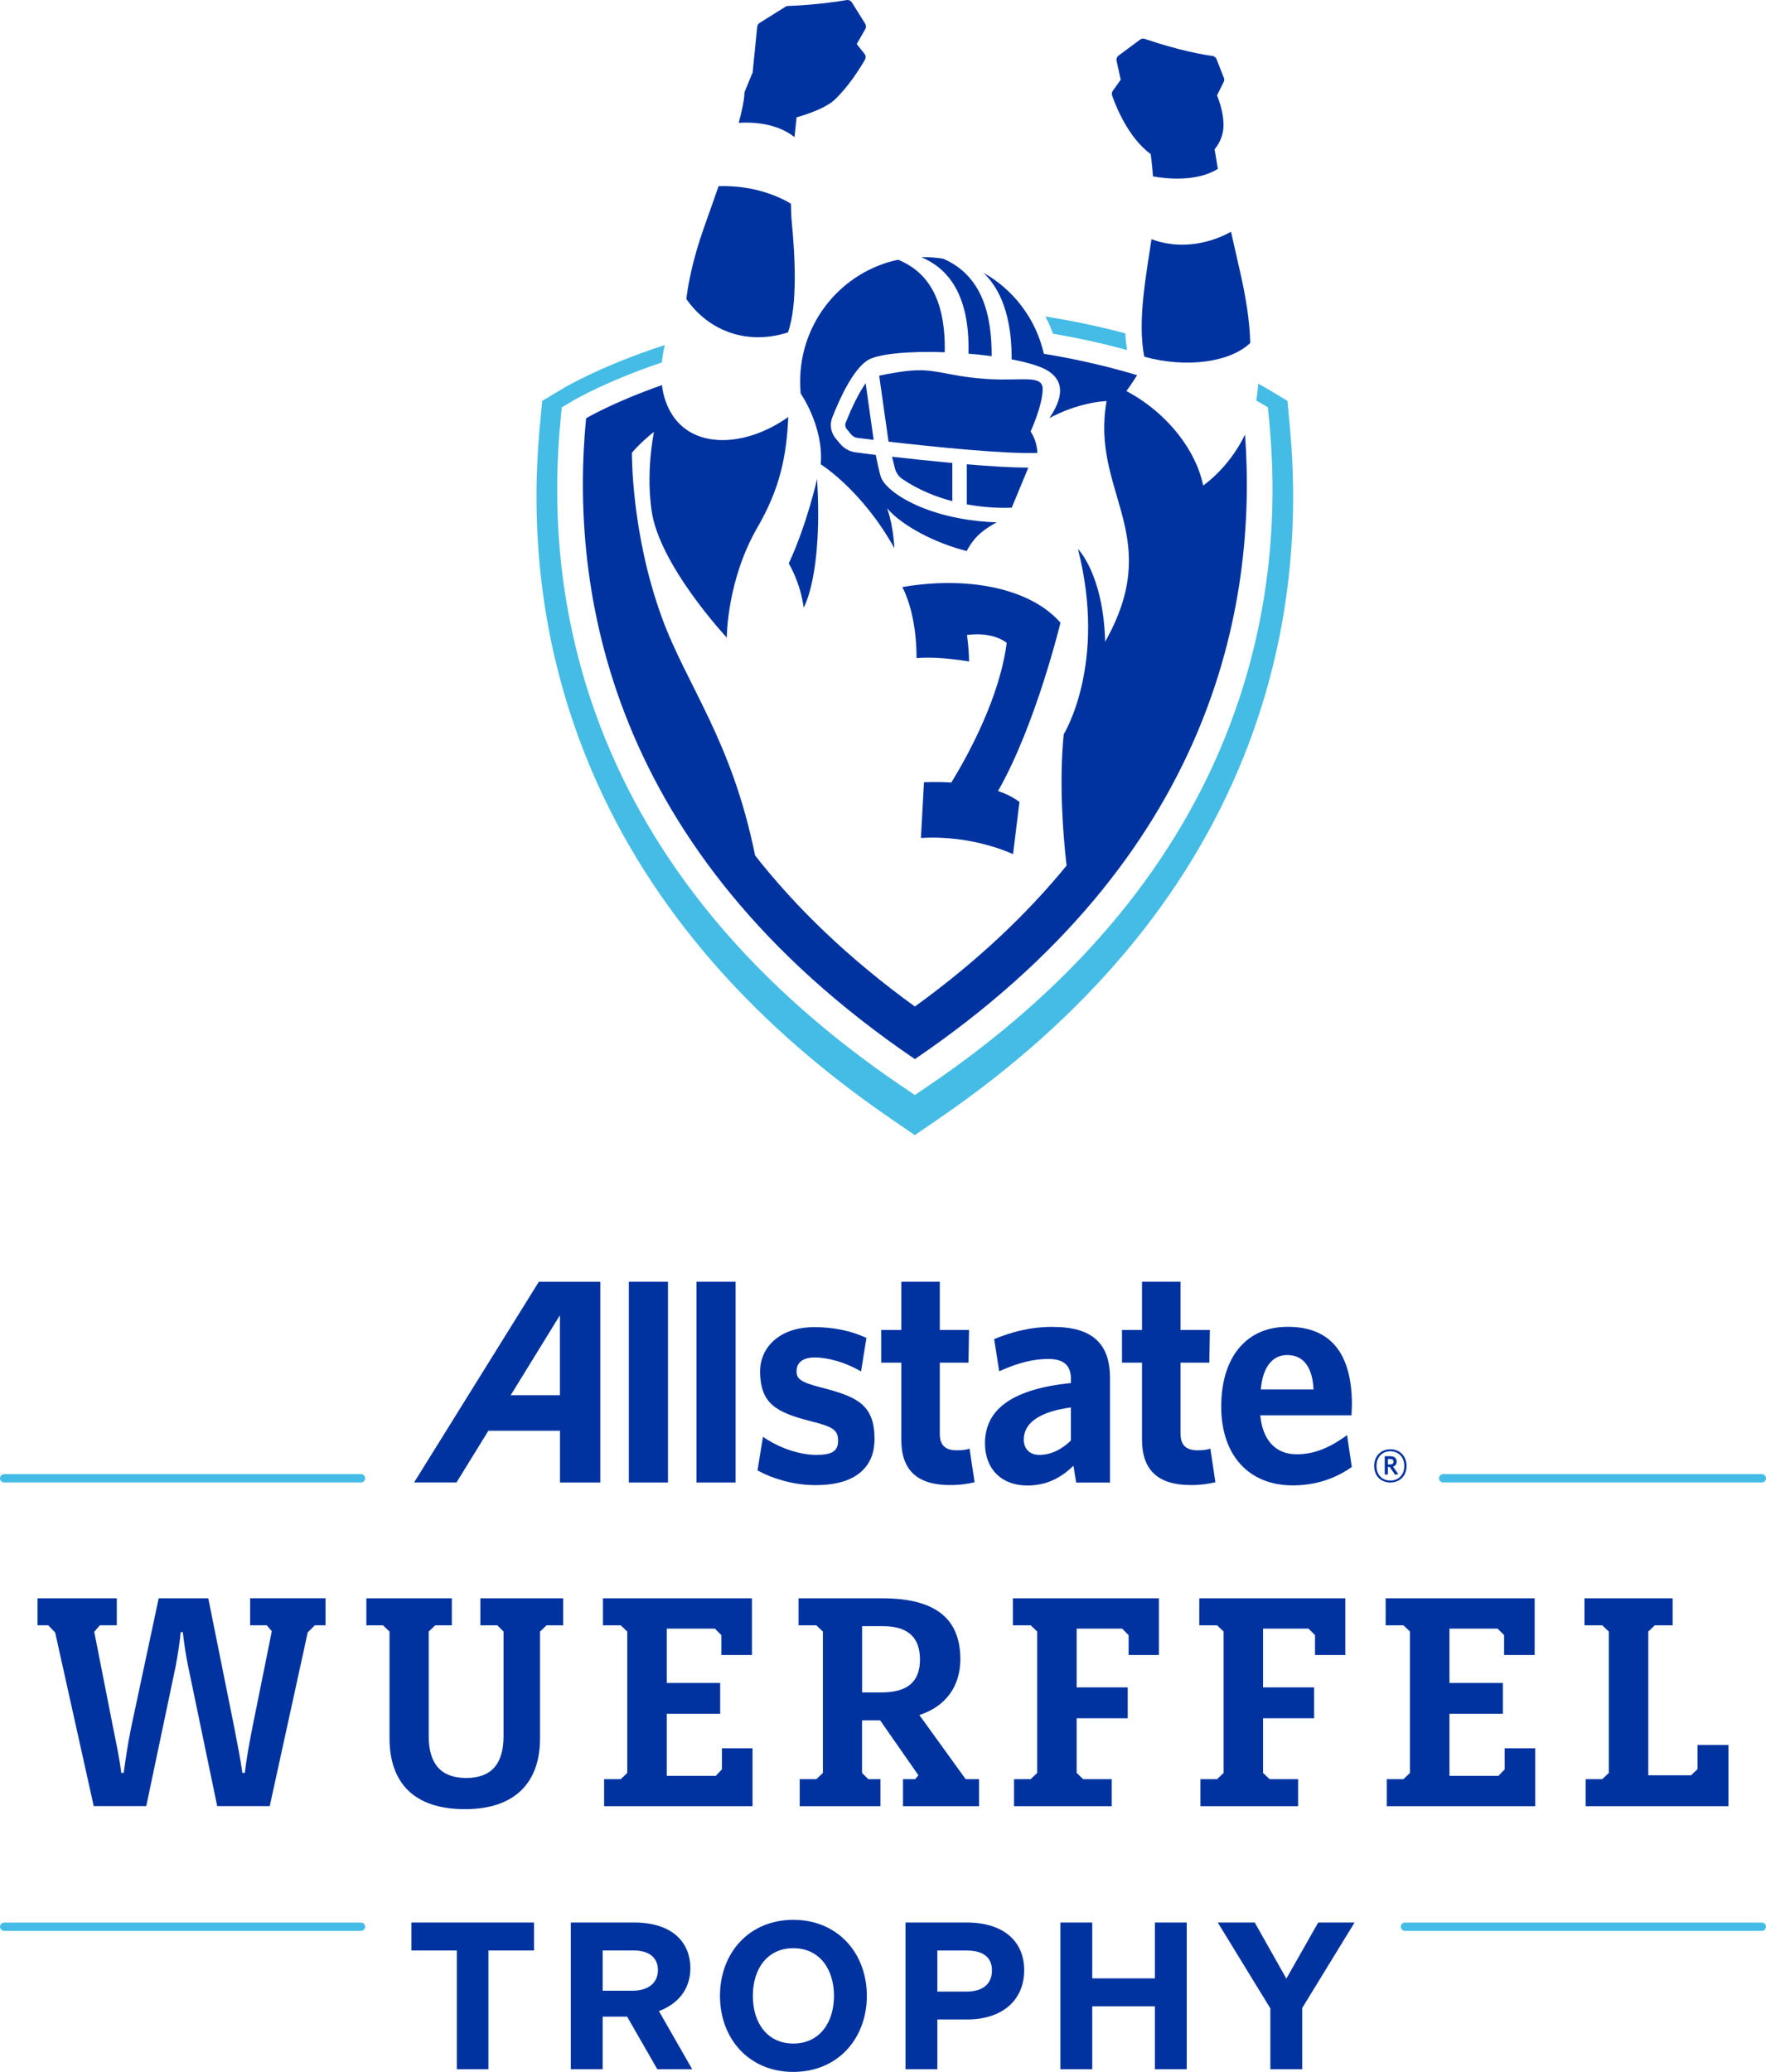 <?xml version="1.0" encoding="UTF-8"?>
<svg id="Layer_2" data-name="Layer 2" xmlns="http://www.w3.org/2000/svg" viewBox="0 0 555.08 650.97">
  <defs>
    <style>
      .cls-1 {
        fill: #45bce5;
      }

      .cls-1, .cls-2 {
        stroke-width: 0px;
      }

      .cls-2 {
        fill: #0033a0;
      }
    </style>
  </defs>
  <g id="Final">
    <g>
      <g>
        <g>
          <path class="cls-2" d="M153.52,612.81v37.32h-9.94v-37.32h-14.27v-8.78h38.54v8.78h-14.33Z"/>
          <path class="cls-2" d="M206.6,650.13l-9.49-16.53h-7.68v16.53h-10.01v-46.1h19.95c11.62,0,17.62,5.94,17.62,14.4,0,6.84-4.2,11.3-9.88,13.43l10.46,18.27h-10.98ZM199.11,612.81h-9.68v12.65h9.42c4.71,0,7.94-2.32,7.94-6.45s-2.97-6.2-7.68-6.2Z"/>
          <path class="cls-2" d="M249.35,650.97c-14.01,0-23.05-10.52-23.05-23.89s9.04-23.89,23.05-23.89,23.11,10.52,23.11,23.89-9.1,23.89-23.11,23.89ZM249.35,612.1c-8.2,0-12.72,6.52-12.72,14.98s4.52,14.98,12.72,14.98,12.78-6.52,12.78-14.98-4.58-14.98-12.78-14.98Z"/>
          <path class="cls-2" d="M294.62,634.51v15.62h-10.01v-46.1h19.3c11.3,0,18.01,5.75,18.01,14.98s-6.65,15.49-18.01,15.49h-9.3ZM303.79,625.73c5.1,0,8-2.39,8-6.65s-2.97-6.26-8-6.26h-9.17v12.91h9.17Z"/>
          <path class="cls-2" d="M363,650.13v-19.76h-19.69v19.76h-10.01v-46.1h10.01v17.56h19.69v-17.56h10.01v46.1h-10.01Z"/>
          <path class="cls-2" d="M409.3,630.89v19.24h-10.01v-19.11l-16.53-26.99h11.62l9.94,17.63,10.01-17.63h11.43l-16.46,26.86Z"/>
        </g>
        <g>
          <g>
            <path class="cls-1" d="M113.46,465.77H1.31c-.72,0-1.31-.59-1.31-1.31s.59-1.31,1.31-1.31h112.15c.72,0,1.31.59,1.31,1.31s-.59,1.31-1.31,1.31Z"/>
            <path class="cls-1" d="M113.46,606.66H1.31c-.72,0-1.31-.59-1.31-1.31s.59-1.31,1.31-1.31h112.15c.72,0,1.31.59,1.31,1.31s-.59,1.31-1.31,1.31Z"/>
          </g>
          <g>
            <path class="cls-1" d="M453.61,465.77h100.15c.72,0,1.31-.59,1.31-1.31s-.59-1.31-1.31-1.31h-100.15c-.72,0-1.31.59-1.31,1.31s.59,1.31,1.31,1.31Z"/>
            <path class="cls-1" d="M441.61,606.66h112.15c.72,0,1.31-.59,1.31-1.31s-.59-1.31-1.31-1.31h-112.15c-.72,0-1.31.59-1.31,1.31s.59,1.31,1.31,1.31Z"/>
          </g>
        </g>
        <path class="cls-2" d="M437.01,465.78c-3,0-5.09-2.09-5.09-5.2s2.13-5.23,5.09-5.23,5.09,2.11,5.09,5.23-2.13,5.2-5.09,5.2ZM437.01,455.97c-2.42,0-4.35,1.66-4.35,4.62s1.92,4.59,4.35,4.59,4.37-1.66,4.37-4.59-1.95-4.62-4.37-4.62ZM438.51,463.36l-1.72-2.46h-.56v2.38h-.99v-5.76h1.75c1.21,0,2.02.6,2.02,1.68,0,.83-.45,1.37-1.17,1.59l1.66,2.35-.99.22ZM436.98,458.41h-.75v1.7h.71c.65,0,1.05-.27,1.05-.85s-.36-.85-1.01-.85Z"/>
        <g>
          <path class="cls-2" d="M169.38,402.7l-39.23,63.07h13.34s9.68-15.7,10.01-16.24h22.51v16.25s12.67,0,12.67,0v-63.08h-19.3ZM175.99,438.36h-15.47c.96-1.54,15.47-25.12,15.47-25.12v25.12Z"/>
          <rect class="cls-2" x="197.66" y="402.7" width="12.3" height="63.08"/>
          <rect class="cls-2" x="218.92" y="402.7" width="12.29" height="63.08"/>
          <path class="cls-2" d="M258.29,435.99c-6.69-1.75-8.09-2.73-7.91-5.51.14-2.53,2.2-3.98,5.64-3.98,4.25,0,9.45,1.5,13.92,4l.7.4,1.69-10.53-.4-.19c-4.59-2.09-10.08-3.21-15.92-3.21s-10.39,1.73-13.48,4.88c-2.44,2.5-3.69,5.75-3.63,9.35.21,9.73,4.85,12.48,15.83,15.3,7.26,1.79,8.74,2.85,8.68,6.32-.04,3.11-1.9,4.29-6.83,4.29s-10.99-1.9-16.04-5.2l-.73-.49-1.71,10.56.37.2c3.93,2.16,10.66,4.43,17.74,4.43s11.94-1.63,15.08-4.8c2.45-2.49,3.65-5.85,3.59-10.03-.16-10.44-5.43-12.93-16.58-15.8Z"/>
          <path class="cls-2" d="M304.75,455.15l-.64.17c-.85.23-1.92.35-3.38.35-3.65,0-5.34-1.64-5.34-5.2v-22.34h9.02l.17-10.27h-9.19v-15.17h-12.1v15.17h-6.32v10.27h6.32v24.2c0,9.58,5,14.26,15.31,14.26,3.33,0,5.37-.38,7.18-.77l.55-.11-1.59-10.56Z"/>
          <path class="cls-2" d="M330.94,416.88c-7.65,0-13.43,1.86-18.02,3.67l-.44.17,1.58,10.12.69-.3c5.51-2.44,10.18-3.57,14.73-3.57,4.85,0,7.13,2.01,7.13,6.32v1.24c-18.17,1.87-27.02,8.07-27.02,18.96,0,8.04,5.21,13.24,13.29,13.24,5.6,0,10.24-2.04,14.52-6.21.23,1.39.86,5.28.86,5.28h10.63v-32.83c0-10.95-5.7-16.07-17.95-16.07ZM326.69,457.11c-3.03,0-4.9-1.86-4.9-4.83,0-5.31,5.12-8.77,14.81-10.08v10.39c-3.01,2.94-6.43,4.52-9.91,4.52Z"/>
          <path class="cls-2" d="M380.44,455.15l-.63.17c-.84.23-1.93.35-3.36.35-3.66,0-5.38-1.64-5.38-5.2v-22.34h9.04l.17-10.27h-9.21v-15.17h-12.12v15.17h-6.29v10.27h6.29v24.2c0,9.58,5.04,14.26,15.35,14.26,3.32,0,5.45-.4,7.18-.77l.54-.11-1.59-10.56Z"/>
          <path class="cls-2" d="M422.63,451.46c-5.51,3.82-10.01,5.46-15.09,5.46-6.6,0-10.71-4.47-11.41-12.25h28.67l.13-3.28c0-16.24-6.75-24.49-20.08-24.52-5.86-.02-10.66,1.82-14.27,5.44-4.4,4.38-6.73,11.19-6.73,19.63,0,15.28,8.64,24.75,22.49,24.75,6.76,0,12.9-1.89,18.25-5.57l.3-.2-1.49-10.02-.75.54ZM396.3,436.56c.55-6.87,3.54-10.82,8.27-10.82,6.36,0,8.05,5.74,8.3,10.82h-16.57Z"/>
        </g>
        <g>
          <path class="cls-2" d="M17.31,512.89l-2.15-2.24h-3.36v-8.49h24.91v8.49h-5.32l-1.77,2.05,5.79,29.39c1.12,5.6,2.15,10.36,2.71,14.93h.75c.65-4.57,1.31-9.24,2.43-14.65l8.58-40.21h15.58l8.02,39.84c1.12,5.78,2.05,10.45,2.71,15.02h.75c.56-4.57,1.4-9.33,2.52-14.93l5.97-29.58-1.59-1.87h-5.22v-8.49h23.7v8.49h-3.36l-2.24,2.24-11.94,54.58h-16.51l-9.14-43.94c-.84-4.01-1.31-7.74-1.68-10.73h-.65c-.28,2.99-.84,6.72-1.59,10.73l-9.24,43.94h-16.51l-12.13-54.58Z"/>
          <path class="cls-2" d="M122.43,546.02v-33.4l-2.05-1.96h-5.23v-8.49h26.87v8.49h-5.22l-2.05,1.96v32.84c0,8.77,3.92,13.16,11.76,13.16s11.76-4.29,11.76-13.16v-32.84l-1.96-1.96h-5.32v-8.49h26.03v8.49h-5.23l-2.05,1.96v33.59c0,13.53-7.56,22.21-23.61,22.21s-23.7-8.3-23.7-22.39Z"/>
          <path class="cls-2" d="M189.88,558.99h5.23l2.05-1.96v-44.41l-2.05-1.96h-5.6v-8.49h46.84v17.82h-9.61v-6.25l-2.05-2.05h-15.12v17.07h16.79v9.7h-16.79v19.5h15.39l1.96-2.05v-6.62h9.61v18.19h-46.65v-8.49Z"/>
          <path class="cls-2" d="M251.37,558.99h5.23l2.05-1.96v-44.41l-2.05-1.96h-5.6v-8.49h26.31c15.96,0,24.54,5.79,24.54,19.13,0,8.4-4.48,14.83-12.88,17.54l14.55,20.15h4.2v8.49h-23.89v-8.49h3.82l1.03-1.21-12.04-17.26h-5.69v16.51l1.96,1.96h3.83v8.49h-25.38v-8.49ZM270.96,531.74h6.07c8.02,0,12.13-3.17,12.13-10.36s-4.11-10.45-11.57-10.45h-6.62v20.81Z"/>
          <path class="cls-2" d="M318.73,558.99h5.23l2.05-1.96v-44.41l-2.05-1.96h-5.6v-8.49h45.9v17.82h-9.52v-6.25l-2.05-2.05h-14.28v18.47h16.05v9.7h-16.05v17.17l2.05,1.96h8.96v8.49h-30.7v-8.49Z"/>
          <path class="cls-2" d="M377.32,558.99h5.23l2.05-1.96v-44.41l-2.05-1.96h-5.6v-8.49h45.9v17.82h-9.52v-6.25l-2.05-2.05h-14.28v18.47h16.05v9.7h-16.05v17.17l2.05,1.96h8.96v8.49h-30.7v-8.49Z"/>
          <path class="cls-2" d="M435.9,558.99h5.23l2.05-1.96v-44.41l-2.05-1.96h-5.6v-8.49h46.84v17.82h-9.61v-6.25l-2.05-2.05h-15.12v17.07h16.79v9.7h-16.79v19.5h15.39l1.96-2.05v-6.62h9.61v18.19h-46.65v-8.49Z"/>
          <path class="cls-2" d="M498.39,558.99h5.23l2.05-1.96v-44.41l-2.05-1.96h-5.6v-8.49h27.71v8.49h-5.6l-2.05,1.96v45.16h13.44l2.05-1.96v-7.56h9.7v19.22h-44.88v-8.49Z"/>
        </g>
      </g>
      <g>
        <g>
          <path class="cls-2" d="M252.6,190.91s6.04-10,4.22-40.42c0,0-3.15,14.16-8.9,26.53,0,0,3.65,5.96,4.68,13.88h0Z"/>
          <path class="cls-2" d="M283.63,184.47c4.84,9.45,4.44,22.31,4.44,22.31,7.37-.64,16.51,1.06,16.51,1.06,0-4.26-.66-8.34-.66-8.34,8.54-1.11,12.5,2.49,12.5,2.49-2.19,16.88-11.69,34.53-17.4,43.87-4.96-.31-8.6-.08-8.6-.08l-.96,17.51c16.28-1.06,28.96,5.08,28.96,5.08l2.01-16.41c-1.93-1.45-4.25-2.58-6.73-3.44,11.91-20.85,19.62-52.88,19.62-52.88-9.68-11.05-29.59-14.67-49.69-11.19h0Z"/>
          <path class="cls-2" d="M361.68,48.38s.41,2.89.73,7.04c3.47.63,13.56,1.95,20.38-2.37-.35-1.97-.69-4.01-1.03-6.17,0,0,2.73-2.88,2.8-7.34.07-4.86-2.04-9.55-2.04-9.55l2.09-4.21c.21-.42.23-.91.06-1.35l-2.28-5.82c-.22-.56-.72-.96-1.32-1.04-2.57-.34-10.16-1.58-21.22-5.34-.52-.18-1.1-.09-1.53.23l-6.73,5c-.53.39-.77,1.06-.63,1.7l1.3,5.88-2.48,3.47c-.31.44-.4,1-.22,1.51,1.03,2.97,4.98,13.23,12.12,18.37Z"/>
          <path class="cls-2" d="M361.93,75.16c-1.52,10.46-4.55,25.7-2.26,36.91,13.1,3.67,26.96,1.77,33.29-4.3-.06-3.78-.58-10.72-2.88-21.03-1.17-5.27-2.22-9.78-3.16-13.92-3.43,1.92-13.53,6.56-24.99,2.34Z"/>
          <path class="cls-2" d="M247.66,104.44c3.14-8.62,2.18-24.48,1.19-34.86-.16-1.66-.23-3.56-.25-5.58-3.43-2.06-11.35-5.85-22.74-5.52-1.47,4.26-3.04,8.66-4.59,13.03-3.54,9.98-4.97,17.69-5.55,22.43,7.25,10.38,19.52,14.53,31.94,10.5h0Z"/>
          <path class="cls-2" d="M249.73,43.09c.36-3.74.66-6.24.66-6.24,0,0,8.41-2.19,11.95-5.51,4.43-4.16,8.16-10.21,9.52-12.57.34-.59.28-1.34-.14-1.87l-2.44-3.05,2.69-4.7c.3-.53.29-1.19-.03-1.71l-4.17-6.66c-.36-.57-1.03-.87-1.69-.75-8.62,1.46-16.47,1.78-18.38,1.84-.29,0-.57.1-.82.25l-8.11,5.08c-.44.27-.72.73-.77,1.24l-1.43,14.29-2.55,6.21c-.07,2.28-.74,5.61-1.82,9.66,4.21-.28,11.84,0,17.55,4.49h0Z"/>
          <path class="cls-2" d="M327.72,122.29c.03-4.74-6.53-2.46-17.67-3.23-13.37-.93-15.83-3.58-25.34-2.46-2.57.31-5.51.84-8.37,1.43l2.94,20.73c13.59,1.57,36.25,3.92,46.81,3.54-.22-3.39-1.35-5.48-2.15-6.75h0s3.76-8.18,3.79-13.27h0Z"/>
          <path class="cls-2" d="M283.64,150.51c5.09,3.46,10.58,5.62,15.69,6.95v-11.99c-6.68-.62-13.35-1.33-18.95-1.97l.9,3.62c.34,1.38,1.18,2.59,2.35,3.39Z"/>
          <path class="cls-2" d="M304.41,111.12c2.47.2,4.92.47,7.28.78.07-13.21-3.08-25.34-15.23-30.62-2.02-.32-4.09-.5-6.19-.5-.23,0-.46.02-.69.02,7.7,3.25,15.31,10.87,14.83,30.32h0Z"/>
          <path class="cls-2" d="M303.88,145.88v12.59c6.42,1.18,11.76,1.14,14.12,1.04l5.22-12.58c-5.24-.02-12.15-.44-19.34-1.05h0Z"/>
          <path class="cls-2" d="M378.16,152.52c-2.05-10.37-10.64-22.47-24.1-29.65,1.53-2.13,2.76-4.06,3.36-5-8.38-2.51-18.22-4.9-29.32-6.71-2.48-10.95-9.52-20.14-18.99-25.46,6.81,6.52,8.91,16.79,8.87,27.21,3.2.61,6.07,1.34,8.37,2.17,10.14,3.67,6.95,11.14,3.5,16.27,3.81-2.02,7.35-3.28,10.26-4.05,4.65-1.25,7.7-1.28,7.7-1.28-.19,1.05-.33,2.07-.44,3.08-3,26.79,18.22,40.11,0,72.52-.57-21.26-8.55-29.12-8.55-29.12,9.23,36.19-4.48,58.2-4.48,58.2-1.5,15.18-.22,31.51.9,41.26-12.4,15.16-28.05,30.08-47.68,44.28-21-15.19-37.45-31.2-50.22-47.45-7.36-36.29-21.32-53.03-29.23-74.57-9.8-26.68-9.49-51.99-9.49-51.99,1.52-1.76,3.25-3.46,5.15-5.08.58-.5,1.17-.99,1.77-1.47-1.29,7.04-1.99,15.62-.75,24.66,2.37,17.23,23.65,40,23.65,40,0-.28.04-18.08,9.62-34.61,7.07-12.2,9.16-22.32,9.7-34.71-13.39,9.51-30.33,10.4-37.07-1.69-1.47-2.65-2.29-5.47-2.64-8.33-15.39,5.4-23.84,10.42-23.84,10.42-5.12,53.45,6.57,135.58,103.35,201.34,93.75-63.69,107.64-142.76,103.77-196.23-5.12,10.64-13.15,16-13.15,16h0Z"/>
          <path class="cls-2" d="M265.82,132.85c-.26.66-.13,1.41.32,1.96l1.4,1.69c.5.6,1.2.99,1.97,1.08,1.08.14,2.85.35,5.09.63l-2.52-17.82c-2,2.88-4.2,7.21-6.27,12.45h0Z"/>
          <path class="cls-2" d="M251.49,119.9c0,1.26.06,2.51.17,3.74,0,0,7.29,10.34,6.31,22.24,0,0,12.92,7.99,23.15,26.36-.47-8.08-2.3-12.54-2.3-12.54,4.8,5.58,15.25,10.99,25.04,13.43,2.52-4.95,5.98-7.11,9.41-9.02-7.31-.22-16.42-1.57-24.77-5.18-5.62-2.43-10.66-6.09-11.64-9.12-.62-1.91-1.61-6.88-1.61-6.88-2.7-.32-4.67-.6-6.3-.81-1.92-.24-3.65-1.2-4.89-2.69l-1.41-1.69c-1.53-1.85-1.93-4.38-1.04-6.62,2.51-6.35,6.4-14.57,10.72-17.69,3.21-2.33,13.48-3.15,24.62-2.76.35-18.95-7.08-25.91-14.65-29.07-17.59,3.71-30.81,19.44-30.81,38.29h0Z"/>
        </g>
        <path class="cls-1" d="M328.6,99.44c.9,1.74,1.7,3.55,2.37,5.42,8.54,1.44,16.32,3.22,23.3,5.12-.29-1.73-.49-3.53-.59-5.25-7.52-2-15.9-3.83-25.07-5.29h0ZM405.37,133.47l-.71-7.53-6.38-3.83c-.23-.14-1.19-.7-2.82-1.57-.1,1.84-.31,3.6-.61,5.28.05.03.1.06.13.08l3.54,2.1.4,4.13c3.36,35.09-1.36,68.7-14.02,99.91-17.05,42.03-48.3,78.69-92.85,108.95l-4.5,3.07-4.51-3.07c-44.55-30.27-75.79-66.93-92.84-108.95-12.67-31.21-17.38-64.82-14.02-99.91l.39-4.13,3.55-2.1c.81-.49,10.64-6.21,27.9-12.02.19-1.88.53-3.72.96-5.48-19.87,6.46-31.27,13.18-32.17,13.73l-6.38,3.83-.72,7.53c-3.46,36.6,1.41,71.7,14.48,104.3,17.54,43.78,49.59,81.9,95.23,113.29l8.12,5.57,8.11-5.57c45.65-31.39,77.69-69.51,95.24-113.29,13.07-32.6,17.94-67.69,14.48-104.3h0Z"/>
      </g>
    </g>
  </g>
</svg>